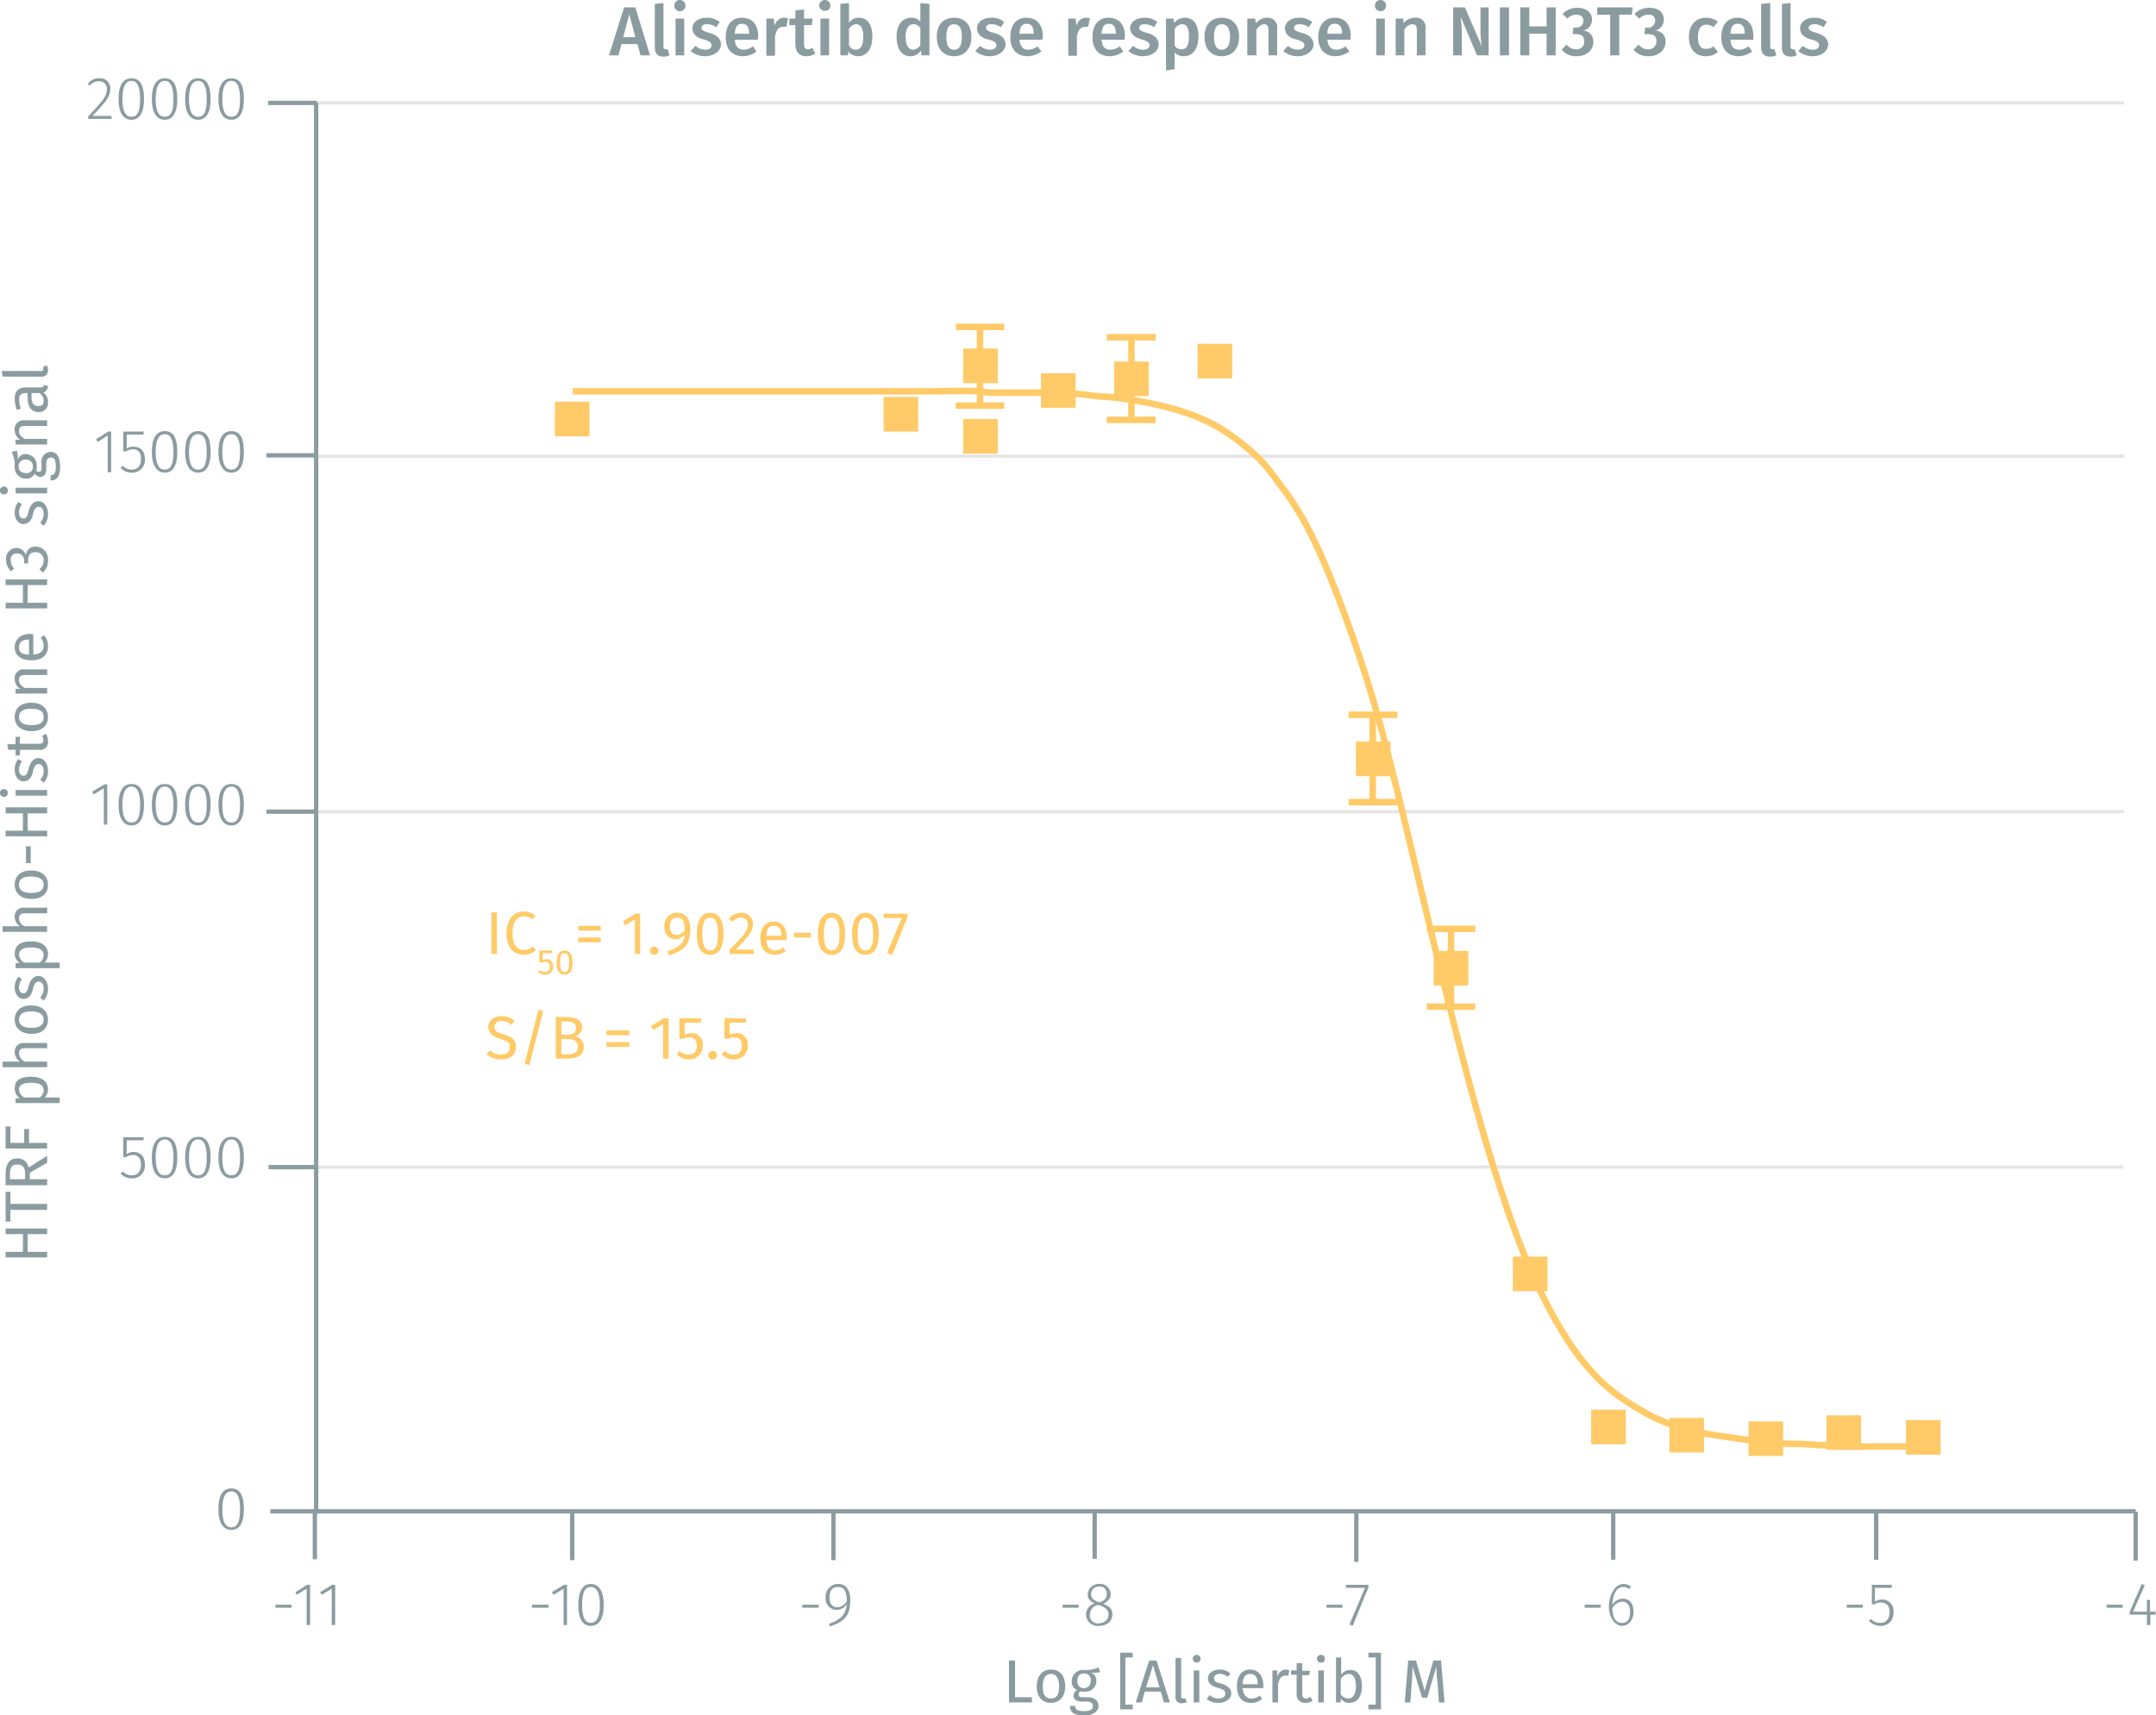 <svg xmlns="http://www.w3.org/2000/svg" xmlns:xlink="http://www.w3.org/1999/xlink" viewBox="0 0 498.5 396.6"><defs><symbol id="_2-yellow-square" data-name="2-yellow-square" viewBox="0 0 8 8"><polyline points="0 0 0 8 8 8 8 0 0 0" fill="#ffca67"/></symbol></defs><title>assay-validation_histone-h3-phospho-s10-6</title><line x1="491.2" y1="187.7" x2="73.4" y2="187.7" fill="none" stroke="#e5e5e5" stroke-miterlimit="10" stroke-width="0.75"/><line x1="491.2" y1="105.5" x2="73.4" y2="105.5" fill="none" stroke="#e5e5e5" stroke-miterlimit="10" stroke-width="0.75"/><line x1="491.1" y1="23.8" x2="73.3" y2="23.8" fill="none" stroke="#e5e5e5" stroke-miterlimit="10" stroke-width="0.75"/><line x1="490.9" y1="269.9" x2="73.1" y2="269.9" fill="none" stroke="#e5e5e5" stroke-miterlimit="10" stroke-width="0.75"/><g style="isolation:isolate"><path d="M144.4,11.5l-.7,2.6h-2.2L145,3h2.6L151,14.1h-2.2l-.7-2.6Zm1.8-6.9-1.4,5.3h2.8Z" transform="translate(-0.7 -1.3)" fill="#8b9ca0"/><path d="M154.6,12.7h.5l.4,1.4a3.2,3.2,0,0,1-1.4.3c-1.3,0-2-.7-2-2.2V2.2l2-.2V12C154.1,12.5,154.3,12.7,154.6,12.7Z" transform="translate(-0.7 -1.3)" fill="#8b9ca0"/><path d="M159.2,2.6a1.3,1.3,0,0,1-2.6,0,1.3,1.3,0,1,1,2.6,0Zm-2.3,11.5V5.6h2v8.5Z" transform="translate(-0.7 -1.3)" fill="#8b9ca0"/><path d="M167.1,6.4l-.8,1.2a3.5,3.5,0,0,0-2.1-.7c-.9,0-1.3.3-1.3.8s.3.8,1.8,1.2,2.7,1.2,2.7,2.7-1.7,2.7-3.6,2.7a5,5,0,0,1-3.4-1.2l1.1-1.2a3.6,3.6,0,0,0,2.2.9c1,0,1.5-.4,1.5-1s-.3-1-1.9-1.4-2.5-1.3-2.5-2.6,1.3-2.4,3.3-2.4A4.4,4.4,0,0,1,167.1,6.4Z" transform="translate(-0.7 -1.3)" fill="#8b9ca0"/><path d="M175.9,10.5h-5.3c.1,1.7,1,2.3,2.1,2.3a3.7,3.7,0,0,0,2.1-.8l.8,1.2a5,5,0,0,1-3.1,1.1c-2.6,0-4-1.7-4-4.4s1.3-4.5,3.7-4.5S176,7,176,9.6C176,9.9,175.9,10.2,175.9,10.5Zm-2-1.5c0-1.4-.5-2.2-1.6-2.2s-1.6.7-1.7,2.3h3.3Z" transform="translate(-0.7 -1.3)" fill="#8b9ca0"/><path d="M182.9,5.5l-.4,2h-.7c-1.1,0-1.6.7-1.9,2.2v4.5h-2V5.6h1.7l.2,1.7A2.3,2.3,0,0,1,182,5.4Z" transform="translate(-0.7 -1.3)" fill="#8b9ca0"/><path d="M187.1,14.3c-1.6,0-2.5-1-2.5-2.8V7.1h-1.4V5.6h1.4V3.7l2-.2V5.6h2l-.2,1.5h-1.8v4.4q0,1.2.9,1.2a1.4,1.4,0,0,0,1-.4l.7,1.4A3.7,3.7,0,0,1,187.1,14.3Z" transform="translate(-0.7 -1.3)" fill="#8b9ca0"/><path d="M192.7,2.6a1.2,1.2,0,0,1-1.3,1.2,1.3,1.3,0,0,1-1.3-1.2,1.3,1.3,0,0,1,1.3-1.3A1.3,1.3,0,0,1,192.7,2.6Zm-2.3,11.5V5.6h2v8.5Z" transform="translate(-0.7 -1.3)" fill="#8b9ca0"/><path d="M202.4,9.8c0,2.7-1.2,4.5-3.3,4.5a3,3,0,0,1-2.3-1.1v.9h-1.8V2.2L197,2V6.6a2.6,2.6,0,0,1,2.3-1.2C201.3,5.4,202.4,7,202.4,9.8Zm-2.1,0c0-2.2-.7-2.9-1.7-2.9A2,2,0,0,0,197,8v3.8a1.8,1.8,0,0,0,1.5,1C199.6,12.8,200.3,12,200.3,9.8Z" transform="translate(-0.7 -1.3)" fill="#8b9ca0"/><path d="M215.6,14.1h-1.8l-.2-1.1a2.7,2.7,0,0,1-2.4,1.3c-2.1,0-3.2-1.8-3.2-4.5s1.3-4.4,3.4-4.4a2.6,2.6,0,0,1,2.1.9V2l2.1.2Zm-2.1-2.4V7.8a1.8,1.8,0,0,0-1.6-.9c-1.1,0-1.8.9-1.8,2.9s.7,3,1.7,3A2.1,2.1,0,0,0,213.5,11.7Z" transform="translate(-0.7 -1.3)" fill="#8b9ca0"/><path d="M225.3,9.8c0,2.7-1.5,4.5-4,4.5s-4-1.7-4-4.5,1.5-4.4,4-4.4S225.3,7.1,225.3,9.8Zm-5.8,0c0,2.1.6,3,1.8,3s1.8-1,1.8-3-.6-2.9-1.8-2.9S219.5,7.8,219.5,9.8Z" transform="translate(-0.7 -1.3)" fill="#8b9ca0"/><path d="M232.9,6.4l-.8,1.2a3.5,3.5,0,0,0-2.1-.7c-.9,0-1.3.3-1.3.8s.3.8,1.8,1.2,2.7,1.2,2.7,2.7-1.7,2.7-3.6,2.7a5,5,0,0,1-3.4-1.2l1.1-1.2a3.6,3.6,0,0,0,2.2.9c1,0,1.6-.4,1.6-1s-.4-1-2-1.4-2.5-1.3-2.5-2.6,1.3-2.4,3.3-2.4A4.4,4.4,0,0,1,232.9,6.4Z" transform="translate(-0.7 -1.3)" fill="#8b9ca0"/><path d="M241.7,10.5h-5.3c.2,1.7,1,2.3,2.1,2.3a3.7,3.7,0,0,0,2.1-.8l.9,1.2a5.6,5.6,0,0,1-3.2,1.1c-2.6,0-4-1.7-4-4.4s1.3-4.5,3.7-4.5,3.8,1.6,3.8,4.2C241.8,9.9,241.7,10.2,241.7,10.5Zm-2-1.5c0-1.4-.5-2.2-1.6-2.2s-1.6.7-1.7,2.3h3.3Z" transform="translate(-0.7 -1.3)" fill="#8b9ca0"/><path d="M252.7,5.5l-.4,2h-.7c-1,0-1.6.7-1.9,2.2v4.5h-2V5.6h1.7l.2,1.7a2.3,2.3,0,0,1,2.2-1.9Z" transform="translate(-0.7 -1.3)" fill="#8b9ca0"/><path d="M260.7,10.5h-5.3c.1,1.7.9,2.3,2.1,2.3a4,4,0,0,0,2.1-.8l.8,1.2a5,5,0,0,1-3.1,1.1c-2.6,0-4-1.7-4-4.4s1.3-4.5,3.7-4.5,3.8,1.6,3.8,4.2C260.8,9.9,260.7,10.2,260.7,10.5Zm-2-1.5c0-1.4-.5-2.2-1.6-2.2s-1.6.7-1.7,2.3h3.3Z" transform="translate(-0.7 -1.3)" fill="#8b9ca0"/><path d="M268.3,6.4l-.8,1.2a3.5,3.5,0,0,0-2.1-.7c-.8,0-1.3.3-1.3.8s.3.8,1.8,1.2,2.7,1.2,2.7,2.7-1.6,2.7-3.6,2.7a5.2,5.2,0,0,1-3.4-1.2l1.1-1.2a3.6,3.6,0,0,0,2.3.9c.9,0,1.5-.4,1.5-1s-.4-1-1.9-1.4S262,9.1,262,7.8s1.3-2.4,3.3-2.4A4.4,4.4,0,0,1,268.3,6.4Z" transform="translate(-0.7 -1.3)" fill="#8b9ca0"/><path d="M277.8,9.8c0,2.6-1.2,4.5-3.4,4.5a2.7,2.7,0,0,1-2.1-.9v3.9l-2,.3V5.6H272l.2,1a3,3,0,0,1,2.4-1.2C276.8,5.4,277.8,7.1,277.8,9.8Zm-2.2,0c0-2.1-.5-2.9-1.6-2.9A2.2,2.2,0,0,0,272.3,8v3.9a1.9,1.9,0,0,0,1.6.8C275,12.7,275.6,11.9,275.6,9.8Z" transform="translate(-0.7 -1.3)" fill="#8b9ca0"/><path d="M287.2,9.8c0,2.7-1.5,4.5-4,4.5s-4-1.7-4-4.5,1.5-4.4,4-4.4S287.2,7.1,287.2,9.8Zm-5.8,0c0,2.1.6,3,1.8,3s1.9-1,1.9-3-.7-2.9-1.9-2.9S281.4,7.8,281.4,9.8Z" transform="translate(-0.7 -1.3)" fill="#8b9ca0"/><path d="M296,7.9v6.2h-2V8.3c0-1.1-.4-1.4-1-1.4s-1.3.5-1.8,1.3v5.9h-2.1V5.6h1.8l.2,1.1a3.1,3.1,0,0,1,2.5-1.3A2.2,2.2,0,0,1,296,7.9Z" transform="translate(-0.7 -1.3)" fill="#8b9ca0"/><path d="M304.1,6.4l-.8,1.2a3.5,3.5,0,0,0-2.1-.7c-.8,0-1.3.3-1.3.8s.3.8,1.8,1.2,2.7,1.2,2.7,2.7-1.7,2.7-3.6,2.7a5.2,5.2,0,0,1-3.4-1.2l1.1-1.2a3.6,3.6,0,0,0,2.2.9c1,0,1.6-.4,1.6-1s-.4-1-2-1.4-2.5-1.3-2.5-2.6,1.3-2.4,3.3-2.4A4.4,4.4,0,0,1,304.1,6.4Z" transform="translate(-0.7 -1.3)" fill="#8b9ca0"/><path d="M312.9,10.5h-5.3c.2,1.7,1,2.3,2.1,2.3a3.4,3.4,0,0,0,2.1-.8l.9,1.2a5.6,5.6,0,0,1-3.2,1.1c-2.6,0-4-1.7-4-4.4s1.4-4.5,3.8-4.5S313,7,313,9.6A2.8,2.8,0,0,1,312.9,10.5ZM311,9c0-1.4-.5-2.2-1.7-2.2s-1.6.7-1.7,2.3H311Z" transform="translate(-0.7 -1.3)" fill="#8b9ca0"/><path d="M321.2,2.6a1.3,1.3,0,0,1-2.6,0,1.3,1.3,0,1,1,2.6,0Zm-2.3,11.5V5.6h2v8.5Z" transform="translate(-0.7 -1.3)" fill="#8b9ca0"/><path d="M330.3,7.9v6.2h-2V8.3c0-1.1-.4-1.4-1.1-1.4a2.3,2.3,0,0,0-1.8,1.3v5.9h-2V5.6h1.8V6.7a3.3,3.3,0,0,1,2.6-1.3A2.2,2.2,0,0,1,330.3,7.9Z" transform="translate(-0.7 -1.3)" fill="#8b9ca0"/><path d="M342.2,14.1l-3.8-9a37.9,37.9,0,0,1,.3,4.5v4.5h-2V3h2.7l3.9,9a26.2,26.2,0,0,1-.3-3.8V3h1.9V14.1Z" transform="translate(-0.7 -1.3)" fill="#8b9ca0"/><path d="M347.5,14.1V3h2.1V14.1Z" transform="translate(-0.7 -1.3)" fill="#8b9ca0"/><path d="M354.3,9.1v5h-2.1V3h2.1V7.4h4V3h2.1V14.1h-2.1v-5Z" transform="translate(-0.7 -1.3)" fill="#8b9ca0"/><path d="M368.8,5.8a2.6,2.6,0,0,1-2.1,2.6,2.4,2.4,0,0,1,2.4,2.6c0,1.8-1.4,3.3-3.9,3.3a4.2,4.2,0,0,1-3.4-1.5l1.1-1.2a2.8,2.8,0,0,0,2.2,1.1,1.7,1.7,0,0,0,1.9-1.8c0-1.3-.7-1.7-1.9-1.7h-.8l.2-1.5h.6a1.6,1.6,0,0,0,1.7-1.6c0-.9-.6-1.4-1.6-1.4a2.9,2.9,0,0,0-2.1.9L362,4.5a4.9,4.9,0,0,1,3.4-1.4C367.6,3.1,368.8,4.3,368.8,5.8Z" transform="translate(-0.7 -1.3)" fill="#8b9ca0"/><path d="M375.1,4.7v9.4H373V4.7h-3V3h8.2L378,4.7Z" transform="translate(-0.7 -1.3)" fill="#8b9ca0"/><path d="M385.4,5.8a2.6,2.6,0,0,1-2.1,2.6,2.4,2.4,0,0,1,2.5,2.6c0,1.8-1.5,3.3-3.9,3.3a4.3,4.3,0,0,1-3.5-1.5l1.2-1.2a2.5,2.5,0,0,0,2.2,1.1,1.8,1.8,0,0,0,1.9-1.8c0-1.3-.7-1.7-2-1.7h-.8l.2-1.5h.6a1.6,1.6,0,0,0,1.7-1.6,1.3,1.3,0,0,0-1.5-1.4,3.1,3.1,0,0,0-2.2.9l-1.1-1.1A4.9,4.9,0,0,1,382,3.1C384.3,3.1,385.4,4.3,385.4,5.8Z" transform="translate(-0.7 -1.3)" fill="#8b9ca0"/><path d="M397.9,6.3l-1,1.3a2.5,2.5,0,0,0-1.7-.6c-1.1,0-1.9.8-1.9,2.9s.8,2.7,1.9,2.7a2.7,2.7,0,0,0,1.7-.6l1,1.3a4,4,0,0,1-2.8,1c-2.4,0-3.9-1.7-3.9-4.4s1.5-4.5,3.9-4.5A4.5,4.5,0,0,1,397.9,6.3Z" transform="translate(-0.7 -1.3)" fill="#8b9ca0"/><path d="M406.1,10.5h-5.3c.1,1.7.9,2.3,2.1,2.3A4,4,0,0,0,405,12l.8,1.2a5,5,0,0,1-3.1,1.1c-2.6,0-4-1.7-4-4.4s1.3-4.5,3.7-4.5,3.7,1.6,3.7,4.2Zm-2-1.5c0-1.4-.5-2.2-1.6-2.2s-1.6.7-1.7,2.3h3.3Z" transform="translate(-0.7 -1.3)" fill="#8b9ca0"/><path d="M410.5,12.7h.5l.4,1.4a3.3,3.3,0,0,1-1.5.3c-1.2,0-2-.7-2-2.2V2.2L410,2V12C410,12.5,410.1,12.7,410.5,12.7Z" transform="translate(-0.7 -1.3)" fill="#8b9ca0"/><path d="M415.2,12.7h.5l.4,1.4a3.2,3.2,0,0,1-1.4.3c-1.3,0-2-.7-2-2.2V2.2l2-.2V12C414.7,12.5,414.9,12.7,415.2,12.7Z" transform="translate(-0.7 -1.3)" fill="#8b9ca0"/><path d="M423.1,6.4l-.8,1.2a3.2,3.2,0,0,0-2-.7c-.9,0-1.4.3-1.4.8s.4.8,1.8,1.2,2.7,1.2,2.7,2.7-1.6,2.7-3.5,2.7a5,5,0,0,1-3.4-1.2l1-1.2a3.9,3.9,0,0,0,2.3.9c.9,0,1.5-.4,1.5-1s-.3-1-1.9-1.4-2.5-1.3-2.5-2.6,1.3-2.4,3.2-2.4A4.2,4.2,0,0,1,423.1,6.4Z" transform="translate(-0.7 -1.3)" fill="#8b9ca0"/></g><g style="isolation:isolate"><path d="M68.1,372.4v.7H64.4v-.7Z" transform="translate(-0.7 -1.3)" fill="#8b9ca0"/><path d="M71.6,377.1v-8.4l-2.3,1.4-.3-.6,2.7-1.7h.7v9.3Z" transform="translate(-0.7 -1.3)" fill="#8b9ca0"/><path d="M77.4,377.1v-8.4l-2.3,1.4-.4-.6,2.8-1.7h.7v9.3Z" transform="translate(-0.7 -1.3)" fill="#8b9ca0"/></g><g style="isolation:isolate"><path d="M127.5,372.4v.7h-3.8v-.7Z" transform="translate(-0.7 -1.3)" fill="#8b9ca0"/><path d="M131,377.1v-8.4l-2.3,1.4-.4-.6,2.8-1.7h.7v9.3Z" transform="translate(-0.7 -1.3)" fill="#8b9ca0"/><path d="M140.3,372.5c0,3.1-1.1,4.8-3,4.8s-2.9-1.7-2.9-4.8,1-4.9,2.9-4.9S140.3,369.3,140.3,372.5Zm-5,0c0,2.8.7,4.1,2,4.1s2.1-1.3,2.1-4.1-.7-4.2-2.1-4.2S135.3,369.6,135.3,372.5Z" transform="translate(-0.7 -1.3)" fill="#8b9ca0"/></g><g style="isolation:isolate"><path d="M190,372.4v.7h-3.8v-.7Z" transform="translate(-0.7 -1.3)" fill="#8b9ca0"/><path d="M197.3,371.4c0,3.7-1.6,5-4.7,6l-.2-.6c2.4-.8,3.9-2,4.1-4.5a2.9,2.9,0,0,1-2.3,1.3,2.6,2.6,0,0,1-2.6-2.9,2.9,2.9,0,0,1,2.9-3.1C196.4,367.6,197.3,369.1,197.3,371.4Zm-.8.2c0-2.2-.6-3.3-2-3.3s-2,.9-2,2.4.7,2.3,1.8,2.3A2.9,2.9,0,0,0,196.5,371.6Z" transform="translate(-0.7 -1.3)" fill="#8b9ca0"/></g><g style="isolation:isolate"><path d="M250.1,372.4v.7h-3.7v-.7Z" transform="translate(-0.7 -1.3)" fill="#8b9ca0"/><path d="M257.9,374.7c0,1.5-1.3,2.6-3.1,2.6a2.7,2.7,0,0,1-3-2.6,2.7,2.7,0,0,1,2-2.6c-1.1-.5-1.6-1.1-1.6-2.1a2.5,2.5,0,0,1,2.6-2.4,2.4,2.4,0,0,1,2.7,2.4c0,1-.6,1.6-1.7,2.2C257.2,372.7,257.9,373.4,257.9,374.7Zm-.9,0c0-1.1-.6-1.6-2.1-2.2h-.5a2.3,2.3,0,0,0-1.7,2.3,1.8,1.8,0,0,0,2.1,1.9C256.1,376.6,257,375.9,257,374.7Zm-2.3-2.9h.5c1-.5,1.4-1,1.4-1.9a1.6,1.6,0,0,0-1.8-1.7A1.7,1.7,0,0,0,253,370C253,370.9,253.5,371.3,254.7,371.8Z" transform="translate(-0.7 -1.3)" fill="#8b9ca0"/></g><g style="isolation:isolate"><path d="M311.1,372.4v.7h-3.7v-.7Z" transform="translate(-0.7 -1.3)" fill="#8b9ca0"/><path d="M313.5,377.2l-.8-.2,3.6-8.5h-4.4v-.7h5.2v.6Z" transform="translate(-0.7 -1.3)" fill="#8b9ca0"/></g><g style="isolation:isolate"><path d="M370.8,372.4v.7h-3.7v-.7Z" transform="translate(-0.7 -1.3)" fill="#8b9ca0"/><path d="M378.4,374c0,2-1.2,3.3-2.7,3.3s-3-1.9-3-4.4,1.3-5.3,3.4-5.3a3.2,3.2,0,0,1,1.7.6l-.4.6a2.2,2.2,0,0,0-1.4-.5c-1.5,0-2.4,1.7-2.5,4.1a3,3,0,0,1,2.4-1.4C377.3,371,378.4,372,378.4,374Zm-.8,0c0-1.6-.8-2.3-1.8-2.3a2.7,2.7,0,0,0-2.3,1.6c.1,2,.7,3.3,2.2,3.3S377.6,375.5,377.6,374Z" transform="translate(-0.7 -1.3)" fill="#8b9ca0"/></g><g style="isolation:isolate"><path d="M431.4,372.4v.7h-3.7v-.7Z" transform="translate(-0.7 -1.3)" fill="#8b9ca0"/><path d="M434.2,368.5v3.2a3,3,0,0,1,1.6-.5,2.6,2.6,0,0,1,2.7,2.9,2.9,2.9,0,0,1-3,3.2,3.6,3.6,0,0,1-2.7-1.2l.5-.4a2.8,2.8,0,0,0,2.2.9c1.3,0,2.1-1,2.1-2.5s-.8-2.2-1.9-2.2a2.7,2.7,0,0,0-1.6.4h-.6v-4.5h4.6v.7Z" transform="translate(-0.7 -1.3)" fill="#8b9ca0"/></g><g style="isolation:isolate"><path d="M491.5,372.4v.7h-3.7v-.7Z" transform="translate(-0.7 -1.3)" fill="#8b9ca0"/><path d="M497.9,374.7v2.4h-.8v-2.4h-4v-.6l2.8-6.5.7.3-2.7,6.1h3.2v-2.7h.7V374h1.3v.7Z" transform="translate(-0.7 -1.3)" fill="#8b9ca0"/></g><g style="isolation:isolate"><path d="M57.1,350.3c0,3.2-1,4.8-2.9,4.8s-3-1.6-3-4.8,1-4.8,3-4.8S57.1,347.2,57.1,350.3Zm-5,0c0,2.9.7,4.2,2.1,4.2s2-1.3,2-4.2-.7-4.1-2-4.1S52.1,347.4,52.1,350.3Z" transform="translate(-0.7 -1.3)" fill="#8b9ca0"/></g><g style="isolation:isolate"><path d="M30,265v3.2a2.5,2.5,0,0,1,1.6-.5c1.6,0,2.6,1.1,2.6,2.9a2.9,2.9,0,0,1-3,3.2,3.3,3.3,0,0,1-2.6-1.1l.5-.5a2.7,2.7,0,0,0,2.1.9c1.3,0,2.1-.9,2.1-2.5s-.8-2.2-1.9-2.2a3.3,3.3,0,0,0-1.6.5h-.6v-4.6h4.7v.7Z" transform="translate(-0.7 -1.3)" fill="#8b9ca0"/><path d="M41.7,269c0,3.1-1,4.8-2.9,4.8s-3-1.7-3-4.8,1-4.8,3-4.8S41.7,265.8,41.7,269Zm-5,0c0,2.9.7,4.1,2.1,4.1s2-1.2,2-4.1-.7-4.2-2-4.2S36.7,266.1,36.7,269Z" transform="translate(-0.7 -1.3)" fill="#8b9ca0"/><path d="M49.4,269c0,3.1-1,4.8-2.9,4.8s-3-1.7-3-4.8,1-4.8,3-4.8S49.4,265.8,49.4,269Zm-5,0c0,2.9.7,4.1,2.1,4.1s2-1.2,2-4.1-.7-4.2-2-4.2S44.4,266.1,44.4,269Z" transform="translate(-0.7 -1.3)" fill="#8b9ca0"/><path d="M57.1,269c0,3.1-1,4.8-2.9,4.8s-3-1.7-3-4.8,1-4.8,3-4.8S57.1,265.8,57.1,269Zm-5,0c0,2.9.7,4.1,2.1,4.1s2-1.2,2-4.1-.7-4.2-2-4.2S52.1,266.1,52.1,269Z" transform="translate(-0.7 -1.3)" fill="#8b9ca0"/></g><g style="isolation:isolate"><path d="M24.7,192v-8.4L22.4,185l-.4-.6,2.8-1.7h.7V192Z" transform="translate(-0.7 -1.3)" fill="#8b9ca0"/><path d="M34,187.4c0,3.1-1,4.8-2.9,4.8s-3-1.7-3-4.8,1-4.8,3-4.8S34,184.2,34,187.4Zm-5,0c0,2.8.7,4.1,2.1,4.1s2-1.2,2-4.1-.7-4.2-2-4.2S29,184.5,29,187.4Z" transform="translate(-0.7 -1.3)" fill="#8b9ca0"/><path d="M41.7,187.4c0,3.1-1,4.8-2.9,4.8s-3-1.7-3-4.8,1-4.8,3-4.8S41.7,184.2,41.7,187.4Zm-5,0c0,2.8.7,4.1,2.1,4.1s2-1.2,2-4.1-.7-4.2-2-4.2S36.7,184.5,36.7,187.4Z" transform="translate(-0.7 -1.3)" fill="#8b9ca0"/><path d="M49.4,187.4c0,3.1-1,4.8-2.9,4.8s-3-1.7-3-4.8,1-4.8,3-4.8S49.4,184.2,49.4,187.4Zm-5,0c0,2.8.7,4.1,2.1,4.1s2-1.2,2-4.1-.7-4.2-2-4.2S44.4,184.5,44.4,187.4Z" transform="translate(-0.7 -1.3)" fill="#8b9ca0"/><path d="M57.1,187.4c0,3.1-1,4.8-2.9,4.8s-3-1.7-3-4.8,1-4.8,3-4.8S57.1,184.2,57.1,187.4Zm-5,0c0,2.8.7,4.1,2.1,4.1s2-1.2,2-4.1-.7-4.2-2-4.2S52.1,184.5,52.1,187.4Z" transform="translate(-0.7 -1.3)" fill="#8b9ca0"/></g><g style="isolation:isolate"><path d="M25.6,110.5V102l-2.3,1.5-.4-.6,2.8-1.8h.7v9.4Z" transform="translate(-0.7 -1.3)" fill="#8b9ca0"/><path d="M30,101.8V105a2.5,2.5,0,0,1,1.6-.4c1.6,0,2.6,1,2.6,2.9a2.9,2.9,0,0,1-3,3.1,3.3,3.3,0,0,1-2.6-1.1l.5-.5a2.7,2.7,0,0,0,2.1.9c1.3,0,2.1-.9,2.1-2.5s-.8-2.2-1.9-2.2a3.3,3.3,0,0,0-1.6.5h-.6v-4.6h4.7v.7Z" transform="translate(-0.7 -1.3)" fill="#8b9ca0"/><path d="M41.7,105.8c0,3.2-1,4.8-2.9,4.8s-3-1.7-3-4.8,1-4.8,3-4.8S41.7,102.6,41.7,105.8Zm-5,0c0,2.9.7,4.1,2.1,4.1s2-1.2,2-4.1-.7-4.1-2-4.1S36.7,102.9,36.7,105.8Z" transform="translate(-0.7 -1.3)" fill="#8b9ca0"/><path d="M49.4,105.8c0,3.2-1,4.8-2.9,4.8s-3-1.7-3-4.8,1-4.8,3-4.8S49.4,102.6,49.4,105.8Zm-5,0c0,2.9.7,4.1,2.1,4.1s2-1.2,2-4.1-.7-4.1-2-4.1S44.4,102.9,44.4,105.8Z" transform="translate(-0.7 -1.3)" fill="#8b9ca0"/><path d="M57.1,105.8c0,3.2-1,4.8-2.9,4.8s-3-1.7-3-4.8,1-4.8,3-4.8S57.1,102.6,57.1,105.8Zm-5,0c0,2.9.7,4.1,2.1,4.1s2-1.2,2-4.1-.7-4.1-2-4.1S52.1,102.9,52.1,105.8Z" transform="translate(-0.7 -1.3)" fill="#8b9ca0"/></g><g style="isolation:isolate"><path d="M26.2,21.8c0,1.9-1,3-4.1,6.3h4.4v.7H21.1v-.6c3.5-3.7,4.3-4.7,4.3-6.3a1.7,1.7,0,0,0-1.8-1.8,2.5,2.5,0,0,0-2.1,1l-.5-.4a3.1,3.1,0,0,1,2.7-1.3A2.3,2.3,0,0,1,26.2,21.8Z" transform="translate(-0.7 -1.3)" fill="#8b9ca0"/><path d="M34,24.2c0,3.1-1,4.8-2.9,4.8s-3-1.7-3-4.8,1-4.8,3-4.8S34,21,34,24.2Zm-5,0c0,2.8.7,4.1,2.1,4.1s2-1.2,2-4.1-.7-4.2-2-4.2S29,21.3,29,24.2Z" transform="translate(-0.7 -1.3)" fill="#8b9ca0"/><path d="M41.7,24.2c0,3.1-1,4.8-2.9,4.8s-3-1.7-3-4.8,1-4.8,3-4.8S41.7,21,41.7,24.2Zm-5,0c0,2.8.7,4.1,2.1,4.1s2-1.2,2-4.1-.7-4.2-2-4.2S36.7,21.3,36.7,24.2Z" transform="translate(-0.7 -1.3)" fill="#8b9ca0"/><path d="M49.4,24.2c0,3.1-1,4.8-2.9,4.8s-3-1.7-3-4.8,1-4.8,3-4.8S49.4,21,49.4,24.2Zm-5,0c0,2.8.7,4.1,2.1,4.1s2-1.2,2-4.1-.7-4.2-2-4.2S44.4,21.3,44.4,24.2Z" transform="translate(-0.7 -1.3)" fill="#8b9ca0"/><path d="M57.1,24.2c0,3.1-1,4.8-2.9,4.8s-3-1.7-3-4.8,1-4.8,3-4.8S57.1,21,57.1,24.2Zm-5,0c0,2.8.7,4.1,2.1,4.1s2-1.2,2-4.1-.7-4.2-2-4.2S52.1,21.3,52.1,24.2Z" transform="translate(-0.7 -1.3)" fill="#8b9ca0"/></g><line x1="261.6" y1="78" x2="261.6" y2="97.1" fill="none" stroke="#ffca67" stroke-miterlimit="10" stroke-width="1.5"/><line x1="255.9" y1="78" x2="267.2" y2="78" fill="none" stroke="#ffca67" stroke-miterlimit="10" stroke-width="1.5"/><line x1="255.9" y1="97.1" x2="267.2" y2="97.1" fill="none" stroke="#ffca67" stroke-miterlimit="10" stroke-width="1.5"/><line x1="226.6" y1="75.6" x2="226.6" y2="93.8" fill="none" stroke="#ffca67" stroke-miterlimit="10" stroke-width="1.5"/><line x1="221" y1="75.6" x2="232.2" y2="75.6" fill="none" stroke="#ffca67" stroke-miterlimit="10" stroke-width="1.5"/><line x1="221" y1="93.8" x2="232.2" y2="93.8" fill="none" stroke="#ffca67" stroke-miterlimit="10" stroke-width="1.5"/><line x1="317.4" y1="165.3" x2="317.4" y2="185.5" fill="none" stroke="#ffca67" stroke-miterlimit="10" stroke-width="1.5"/><line x1="311.8" y1="165.3" x2="323.1" y2="165.3" fill="none" stroke="#ffca67" stroke-miterlimit="10" stroke-width="1.5"/><line x1="311.8" y1="185.5" x2="323.1" y2="185.5" fill="none" stroke="#ffca67" stroke-miterlimit="10" stroke-width="1.5"/><line x1="335.5" y1="214.8" x2="335.5" y2="232.8" fill="none" stroke="#ffca67" stroke-miterlimit="10" stroke-width="1.5"/><line x1="329.9" y1="214.8" x2="341.1" y2="214.8" fill="none" stroke="#ffca67" stroke-miterlimit="10" stroke-width="1.5"/><line x1="329.9" y1="232.8" x2="341.1" y2="232.8" fill="none" stroke="#ffca67" stroke-miterlimit="10" stroke-width="1.5"/><path d="M445.3,335.8H433.7a56.1,56.1,0,0,1-5.8-.1,48.7,48.7,0,0,0-5.4-.2c-1.9,0-3.7-.2-5.6-.3h-2.6a25.8,25.8,0,0,1-2.9-.3,108.6,108.6,0,0,1-11.3-1.3,68.1,68.1,0,0,1-11.1-2.2,43.5,43.5,0,0,1-9.8-4.5,49.2,49.2,0,0,1-8.3-6.1,55.3,55.3,0,0,1-6.9-8.3c-8.4-12.6-13.5-27-18-41.4s-8.5-30.4-12.3-45.7-7.3-30.9-11.2-46.2a321.4,321.4,0,0,0-14.3-44.6c-2.8-6.8-6-13.8-10.4-19.7-2.2-2.9-4.3-6.1-7-8.5a51.2,51.2,0,0,0-8.4-6.3c-6.4-3.7-14-5.4-21.2-6.5a57,57,0,0,0-5.8-.6c-1.9-.1-3.8-.5-5.7-.6s-3.7-.3-5.6-.3H230c-1,0-2-.2-3-.3-3.8-.2-7.7,0-11.5,0H133.1" transform="translate(-0.7 -1.3)" fill="none" stroke="#ffca67" stroke-miterlimit="10" stroke-width="1.5"/><g style="isolation:isolate"><path d="M114.3,221.9v-9.6h1.3v9.6Z" transform="translate(-0.7 -1.3)" fill="#ffca67"/><path d="M124.5,213.1l-.7.8a2.8,2.8,0,0,0-1.9-.7c-1.5,0-2.7,1-2.7,3.9s1.2,3.9,2.7,3.9a3.1,3.1,0,0,0,2-.8l.7.8a3.6,3.6,0,0,1-2.8,1.1c-2.3,0-4-1.7-4-5s1.8-5,4-5A4.1,4.1,0,0,1,124.5,213.1Z" transform="translate(-0.7 -1.3)" fill="#ffca67"/></g><g style="isolation:isolate"><path d="M126.2,221.7v1.6l.8-.2a1.6,1.6,0,0,1,1.6,1.8,1.8,1.8,0,0,1-1.9,1.8,2.2,2.2,0,0,1-1.6-.7l.4-.4a1.8,1.8,0,0,0,1.2.5c.7,0,1.1-.5,1.1-1.3s-.4-1.1-1-1.1l-.8.2h-.6v-2.8h3v.6Z" transform="translate(-0.7 -1.3)" fill="#ffca67"/><path d="M133.1,223.9c0,1.8-.6,2.8-1.9,2.8s-1.8-1-1.8-2.8.6-2.8,1.8-2.8S133.1,222.1,133.1,223.9Zm-2.9,0c0,1.6.3,2.2,1,2.2s1.1-.6,1.1-2.2-.4-2.2-1.1-2.2S130.2,222.3,130.2,223.9Z" transform="translate(-0.7 -1.3)" fill="#ffca67"/></g><g style="isolation:isolate"><path d="M139.6,215.4v1.1h-5.2v-1.1Zm0,2.7v1.1h-5.2v-1.1Z" transform="translate(-0.7 -1.3)" fill="#ffca67"/><path d="M147.5,221.9v-8l-2.2,1.4-.6-.9,2.9-1.8h1.1v9.3Z" transform="translate(-0.7 -1.3)" fill="#ffca67"/><path d="M152.9,221.1a.9.9,0,0,1-1,1,.9.9,0,0,1-.9-1,.9.9,0,0,1,.9-.9A.9.9,0,0,1,152.9,221.1Z" transform="translate(-0.7 -1.3)" fill="#ffca67"/><path d="M160.3,216.1c0,3.8-1.6,5.2-5,6.1l-.3-.9c2.4-.7,3.9-1.8,4-3.9a2.6,2.6,0,0,1-2.1,1.1c-1.5,0-2.6-1.1-2.6-3a2.9,2.9,0,0,1,3-3.1C159.3,212.4,160.3,213.9,160.3,216.1Zm-1.3.3c0-2.2-.5-2.9-1.7-2.9s-1.7.7-1.7,2.1.6,1.9,1.5,1.9A2.3,2.3,0,0,0,159,216.4Z" transform="translate(-0.7 -1.3)" fill="#ffca67"/><path d="M168,217.3c0,3.1-1,4.8-3.1,4.8s-3.1-1.7-3.1-4.8,1-4.9,3.1-4.9S168,214.2,168,217.3Zm-4.9,0c0,2.7.6,3.8,1.8,3.8s1.8-1.1,1.8-3.8-.6-3.8-1.8-3.8S163.1,214.5,163.1,217.3Z" transform="translate(-0.7 -1.3)" fill="#ffca67"/><path d="M174.8,215c0,1.7-1.1,3-4,5.9H175v1h-5.6v-1c3.4-3.4,4.2-4.3,4.2-5.9a1.5,1.5,0,0,0-1.6-1.5,2.3,2.3,0,0,0-1.9,1l-.9-.7a3.7,3.7,0,0,1,2.9-1.4A2.6,2.6,0,0,1,174.8,215Z" transform="translate(-0.7 -1.3)" fill="#ffca67"/><path d="M182.6,218.7h-4.7c.1,1.7.9,2.4,2,2.4a2.8,2.8,0,0,0,1.9-.7l.6.8a4.1,4.1,0,0,1-2.6.9c-2.1,0-3.3-1.4-3.3-3.8s1.2-3.9,3.1-3.9,3,1.4,3,3.6Zm-1.2-1c0-1.5-.6-2.3-1.8-2.3s-1.6.7-1.7,2.3Z" transform="translate(-0.7 -1.3)" fill="#ffca67"/><path d="M188.2,217v1.1h-3.9V217Z" transform="translate(-0.7 -1.3)" fill="#ffca67"/><path d="M196.1,217.3c0,3.1-1,4.8-3.1,4.8s-3.2-1.7-3.2-4.8,1.1-4.9,3.2-4.9S196.1,214.2,196.1,217.3Zm-4.9,0c0,2.7.6,3.8,1.8,3.8s1.8-1.1,1.8-3.8-.7-3.8-1.8-3.8S191.2,214.5,191.2,217.3Z" transform="translate(-0.7 -1.3)" fill="#ffca67"/><path d="M203.9,217.3c0,3.1-1,4.8-3.1,4.8s-3.1-1.7-3.1-4.8,1-4.9,3.1-4.9S203.9,214.2,203.9,217.3Zm-4.9,0c0,2.7.6,3.8,1.8,3.8s1.8-1.1,1.8-3.8-.6-3.8-1.8-3.8S199,214.5,199,217.3Z" transform="translate(-0.7 -1.3)" fill="#ffca67"/><path d="M207,222.1l-1.2-.4,3.4-8.1H205v-1h5.5v.9Z" transform="translate(-0.7 -1.3)" fill="#ffca67"/></g><g style="isolation:isolate"><path d="M119.7,237.4l-.8.9a3.3,3.3,0,0,0-2.2-.9,1.5,1.5,0,0,0-1.7,1.4c0,.8.4,1.2,2.1,1.7s2.9,1.1,2.9,2.9-1.3,2.9-3.5,2.9a4.9,4.9,0,0,1-3.3-1.2l.8-.9a3.7,3.7,0,0,0,2.5,1c1.1,0,2.1-.6,2.1-1.7s-.5-1.4-2.1-1.9-2.9-1.3-2.9-2.8,1.3-2.5,3.1-2.5A4.4,4.4,0,0,1,119.7,237.4Z" transform="translate(-0.7 -1.3)" fill="#ffca67"/><path d="M123.1,247.6l-1.1-.3,3.2-12.5,1.1.3Z" transform="translate(-0.7 -1.3)" fill="#ffca67"/><path d="M135.7,243.4c0,2-1.6,2.7-3.8,2.7h-2.7v-9.6h2.3c2.4,0,3.8.7,3.8,2.4a2.2,2.2,0,0,1-1.8,2.1A2.3,2.3,0,0,1,135.7,243.4Zm-5.2-2.8H132c1.1,0,1.9-.6,1.9-1.6s-.8-1.5-2.3-1.5h-1.1Zm3.8,2.8c0-1.4-1-1.8-2.2-1.8h-1.6v3.5h1.4C133.3,245.1,134.3,244.8,134.3,243.4Z" transform="translate(-0.7 -1.3)" fill="#ffca67"/><path d="M146.2,239.6v1.1h-5.3v-1.1Zm0,2.7v1.1h-5.3v-1.1Z" transform="translate(-0.7 -1.3)" fill="#ffca67"/><path d="M154,246.1v-8l-2.2,1.4-.6-.9,2.9-1.8h1.2v9.3Z" transform="translate(-0.7 -1.3)" fill="#ffca67"/><path d="M159,237.8v2.7l1.5-.3a2.6,2.6,0,0,1,2.7,2.9,3.1,3.1,0,0,1-3.3,3.2,3.6,3.6,0,0,1-2.7-1.2l.7-.8a2.4,2.4,0,0,0,2,.9c1.2,0,1.9-.7,1.9-2.1s-.7-1.9-1.7-1.9a2.8,2.8,0,0,0-1.3.3h-1v-4.7h5.1l-.2,1Z" transform="translate(-0.7 -1.3)" fill="#ffca67"/><path d="M166.5,245.3a1,1,0,0,1-1,1,.9.9,0,0,1-1-1,1,1,0,0,1,1-1A1.1,1.1,0,0,1,166.5,245.3Z" transform="translate(-0.7 -1.3)" fill="#ffca67"/><path d="M169.4,237.8v2.7l1.5-.3a2.6,2.6,0,0,1,2.7,2.9,3.1,3.1,0,0,1-3.3,3.2,4,4,0,0,1-2.8-1.2l.8-.8a2.4,2.4,0,0,0,2,.9c1.2,0,1.9-.7,1.9-2.1s-.7-1.9-1.7-1.9a2.8,2.8,0,0,0-1.3.3h-1v-4.7h5v1Z" transform="translate(-0.7 -1.3)" fill="#ffca67"/></g><g style="isolation:isolate"><path d="M239.3,393.8V395H234v-9.7h1.4v8.5Z" transform="translate(-0.7 -1.3)" fill="#8b9ca0"/><path d="M247,391.3c0,2.2-1.2,3.8-3.3,3.8s-3.3-1.5-3.3-3.8,1.2-3.9,3.3-3.9S247,388.9,247,391.3Zm-5.2,0c0,1.9.6,2.8,1.9,2.8s1.9-.9,1.9-2.8-.7-2.9-1.9-2.9S241.8,389.3,241.8,391.3Z" transform="translate(-0.7 -1.3)" fill="#8b9ca0"/><path d="M252.9,388.1a1.9,1.9,0,0,1,1.3,1.9,2.5,2.5,0,0,1-2.8,2.5h-1a.8.8,0,0,0-.3.7c0,.3.2.6.9.6h1.2c1.5,0,2.5.8,2.5,2s-1.1,2.2-3.4,2.2-3.2-.7-3.2-2.2h1.2c0,.8.4,1.2,2,1.2s2.1-.4,2.1-1.1-.5-1.1-1.4-1.1h-1.2c-1.3,0-1.9-.6-1.9-1.4a1.9,1.9,0,0,1,.8-1.3,2,2,0,0,1-1.2-2,2.6,2.6,0,0,1,2.8-2.6,7.1,7.1,0,0,0,3.4-.6l.4,1.1A7.8,7.8,0,0,1,252.9,388.1Zm-3.1,1.9c0,1,.5,1.7,1.5,1.7a1.6,1.6,0,0,0,1.6-1.7,1.5,1.5,0,0,0-1.6-1.7C250.3,388.3,249.8,389,249.8,390Z" transform="translate(-0.7 -1.3)" fill="#8b9ca0"/><path d="M260.9,384.6v10.9h1.7v1.1h-2.9V383.5h2.9v1.1Z" transform="translate(-0.7 -1.3)" fill="#8b9ca0"/><path d="M265.4,392.5l-.7,2.5h-1.4l3.1-9.7h1.7l3.1,9.7h-1.4l-.7-2.5Zm1.9-6.1-1.6,5.1h3.1Z" transform="translate(-0.7 -1.3)" fill="#8b9ca0"/><path d="M274.3,394.1h.5l.3.9-1.1.2a1.4,1.4,0,0,1-1.5-1.6v-8.9h1.3v9C273.8,393.9,274,394.1,274.3,394.1Z" transform="translate(-0.7 -1.3)" fill="#8b9ca0"/><path d="M278.3,384.9a.9.9,0,0,1-.9.9.9.9,0,0,1,0-1.8A.9.9,0,0,1,278.3,384.9ZM276.7,395v-7.4H278V395Z" transform="translate(-0.7 -1.3)" fill="#8b9ca0"/><path d="M285.2,388.3l-.6.8a2.8,2.8,0,0,0-1.9-.7c-.8,0-1.3.4-1.3,1s.3.9,1.5,1.2,2.5,1,2.5,2.3-1.4,2.2-2.9,2.2a4.2,4.2,0,0,1-2.8-.9l.7-.9a3,3,0,0,0,2,.8c1,0,1.6-.4,1.6-1.1s-.3-1-1.8-1.4-2.2-1.1-2.2-2.2,1.1-2,2.7-2A3.7,3.7,0,0,1,285.2,388.3Z" transform="translate(-0.7 -1.3)" fill="#8b9ca0"/><path d="M292.8,391.7H288c.2,1.7,1,2.4,2,2.4a3.1,3.1,0,0,0,2-.7l.5.8a3.7,3.7,0,0,1-2.6.9c-2,0-3.2-1.4-3.2-3.8s1.1-3.9,3-3.9,3.1,1.4,3.1,3.7Zm-1.3-1c0-1.5-.6-2.3-1.7-2.3s-1.7.7-1.8,2.4h3.5Z" transform="translate(-0.7 -1.3)" fill="#8b9ca0"/><path d="M298.8,387.5l-.2,1.3H298c-1,0-1.5.6-1.8,2V395h-1.3v-7.4H296v1.5a2.2,2.2,0,0,1,2-1.7Z" transform="translate(-0.7 -1.3)" fill="#8b9ca0"/><path d="M302.5,395.1a1.9,1.9,0,0,1-2-2.1v-4.4h-1.3v-1h1.3v-1.7h1.3v1.8h1.8l-.2,1h-1.6V393c0,.7.3,1.1.9,1.1a1.6,1.6,0,0,0,1-.4l.5.9A2.5,2.5,0,0,1,302.5,395.1Z" transform="translate(-0.7 -1.3)" fill="#8b9ca0"/><path d="M307,384.9a.8.8,0,0,1-.9.9.9.9,0,0,1,0-1.8A.8.8,0,0,1,307,384.9ZM305.5,395v-7.4h1.3V395Z" transform="translate(-0.7 -1.3)" fill="#8b9ca0"/><path d="M315.6,391.3c0,2.3-1.1,3.8-2.9,3.8a2.3,2.3,0,0,1-2-1v.9h-1.1V384.6h1.2v4a2.5,2.5,0,0,1,2.1-1.1C314.5,387.4,315.6,388.8,315.6,391.3Zm-1.4,0c0-2.1-.7-2.9-1.7-2.9a2.3,2.3,0,0,0-1.8,1.2v3.5a2.1,2.1,0,0,0,1.7,1C313.4,394.1,314.2,393.3,314.2,391.3Z" transform="translate(-0.7 -1.3)" fill="#8b9ca0"/><path d="M317.1,396.6v-1.1h1.7V384.6h-1.7v-1.1H320v13.1Z" transform="translate(-0.7 -1.3)" fill="#8b9ca0"/><path d="M333.4,395l-.3-4.4a34.4,34.4,0,0,1-.3-3.9l-2.1,7.2h-1.2l-2.2-7.2c0,1.1-.1,2.6-.2,4l-.3,4.3h-1.3l.8-9.7h1.8l2,7,2-7h1.8l.8,9.7Z" transform="translate(-0.7 -1.3)" fill="#8b9ca0"/></g><g style="isolation:isolate"><path d="M7.1,290.8h4.5v1.3H2v-1.3H6v-4.1H2v-1.3h9.6v1.3H7.1Z" transform="translate(-0.7 -1.3)" fill="#8b9ca0"/><path d="M3.1,279.7h8.5v1.4H3.1v2.7H2v-6.9H3.1Z" transform="translate(-0.7 -1.3)" fill="#8b9ca0"/><path d="M7.6,274h4v1.4H2v-2.6q0-3.6,2.7-3.6a2.5,2.5,0,0,1,2.6,2.1l4.3-2.7v1.6l-4,2.3Zm-2.9-3.4c-1.2,0-1.7.7-1.7,2.2V274H6.5v-1.3C6.5,271.4,6,270.6,4.7,270.6Z" transform="translate(-0.7 -1.3)" fill="#8b9ca0"/><path d="M3.1,265.6H6.3v-3.2H7.4v3.2h4.2v1.3H2v-5.1H3.1Z" transform="translate(-0.7 -1.3)" fill="#8b9ca0"/><path d="M7.9,250.3c2.3,0,3.9,1,3.9,2.9a2.6,2.6,0,0,1-.8,1.9h3.5v1.3H4.3v-1.1h1A2.8,2.8,0,0,1,4.1,253C4.1,251,5.6,250.3,7.9,250.3Zm0,1.4c-1.9,0-2.8.5-2.8,1.6a2.3,2.3,0,0,0,1.2,1.8H9.9a2.2,2.2,0,0,0,.9-1.6C10.8,252.3,9.9,251.7,7.9,251.7Z" transform="translate(-0.7 -1.3)" fill="#8b9ca0"/><path d="M6.3,242.5h5.3v1.2H6.5c-1.1,0-1.4.5-1.4,1.2a2.3,2.3,0,0,0,1.3,1.9h5.2v1.3H1.3v-1.3H5.3a2.7,2.7,0,0,1-1.2-2.2A2,2,0,0,1,6.3,242.5Z" transform="translate(-0.7 -1.3)" fill="#8b9ca0"/><path d="M7.9,233.8c2.3,0,3.9,1.2,3.9,3.3s-1.5,3.3-3.8,3.3-3.9-1.2-3.9-3.3S5.6,233.8,7.9,233.8ZM8,239c1.9,0,2.8-.7,2.8-1.9s-.9-1.9-2.9-1.9-2.8.7-2.8,1.9S6,239,8,239Z" transform="translate(-0.7 -1.3)" fill="#8b9ca0"/><path d="M4.9,227.2l.9.5a3.2,3.2,0,0,0-.7,1.9c0,.9.4,1.4,1,1.4s.9-.4,1.2-1.6,1-2.4,2.3-2.4,2.2,1.4,2.2,2.9a4.1,4.1,0,0,1-1,2.8L10,232a3.2,3.2,0,0,0,.8-2.1c0-1-.5-1.6-1.1-1.6s-1.1.4-1.4,1.8-1.1,2.2-2.2,2.2-2-1.1-2-2.6A4.1,4.1,0,0,1,4.9,227.2Z" transform="translate(-0.7 -1.3)" fill="#8b9ca0"/><path d="M7.9,219c2.3,0,3.9,1,3.9,2.9a2.8,2.8,0,0,1-.8,2h3.5v1.3H4.3V224h1a2.5,2.5,0,0,1-1.2-2.1C4.1,219.8,5.6,219,7.9,219Zm0,1.4c-1.9,0-2.8.6-2.8,1.7a2.3,2.3,0,0,0,1.2,1.8H9.9a2.2,2.2,0,0,0,.9-1.7C10.8,221.1,9.9,220.4,7.9,220.4Z" transform="translate(-0.7 -1.3)" fill="#8b9ca0"/><path d="M6.3,211.2h5.3v1.3H6.5c-1.1,0-1.4.5-1.4,1.2a2,2,0,0,0,1.3,1.8h5.2v1.3H1.3v-1.3H5.3a2.6,2.6,0,0,1-1.2-2.1A2,2,0,0,1,6.3,211.2Z" transform="translate(-0.7 -1.3)" fill="#8b9ca0"/><path d="M7.9,202.6c2.3,0,3.9,1.2,3.9,3.3s-1.5,3.3-3.8,3.3-3.9-1.2-3.9-3.3S5.6,202.6,7.9,202.6Zm.1,5.2c1.9,0,2.8-.7,2.8-1.9S9.9,204,7.9,204s-2.8.6-2.8,1.9S6,207.8,8,207.8Z" transform="translate(-0.7 -1.3)" fill="#8b9ca0"/><path d="M6.7,197H7.8v3.9H6.7Z" transform="translate(-0.7 -1.3)" fill="#8b9ca0"/><path d="M7.1,193.4h4.5v1.3H2v-1.3H6v-4H2V188h9.6v1.4H7.1Z" transform="translate(-0.7 -1.3)" fill="#8b9ca0"/><path d="M1.6,183.8a.8.8,0,0,1,.9.9.9.9,0,0,1-1.8,0A.8.8,0,0,1,1.6,183.8Zm10,1.5H4.3V184h7.3Z" transform="translate(-0.7 -1.3)" fill="#8b9ca0"/><path d="M4.9,176.8l.9.6a2.8,2.8,0,0,0-.7,1.9c0,.8.4,1.4,1,1.4s.9-.4,1.2-1.6,1-2.5,2.3-2.5,2.2,1.4,2.2,2.9a3.8,3.8,0,0,1-1,2.8l-.8-.7a2.8,2.8,0,0,0,.8-2c0-1-.5-1.6-1.1-1.6s-1.1.3-1.4,1.8S7.2,182,6.1,182s-2-1.1-2-2.7A4.1,4.1,0,0,1,4.9,176.8Z" transform="translate(-0.7 -1.3)" fill="#8b9ca0"/><path d="M11.8,172.7a1.8,1.8,0,0,1-2.1,2H5.3V176h-1v-1.3H2.6l-.2-1.3H4.3v-1.7h1v1.6H9.7c.7,0,1-.2,1-.8a1.2,1.2,0,0,0-.3-1l.9-.5A3,3,0,0,1,11.8,172.7Z" transform="translate(-0.7 -1.3)" fill="#8b9ca0"/><path d="M7.9,163.8c2.3,0,3.9,1.2,3.9,3.3s-1.5,3.3-3.8,3.3-3.9-1.2-3.9-3.3S5.6,163.8,7.9,163.8ZM8,169c1.9,0,2.8-.6,2.8-1.9s-.9-1.9-2.9-1.9-2.8.7-2.8,1.9S6,169,8,169Z" transform="translate(-0.7 -1.3)" fill="#8b9ca0"/><path d="M6.3,156.1h5.3v1.3H6.5c-1.1,0-1.4.4-1.4,1.2s.5,1.3,1.3,1.8h5.2v1.3H4.3v-1.1H5.4a2.6,2.6,0,0,1-1.3-2.3A2,2,0,0,1,6.3,156.1Z" transform="translate(-0.7 -1.3)" fill="#8b9ca0"/><path d="M8.4,148v4.7c1.7-.2,2.4-.9,2.4-2a2.8,2.8,0,0,0-.7-1.9l.8-.6a3.9,3.9,0,0,1,.9,2.6c0,2-1.4,3.2-3.8,3.2s-3.9-1.1-3.9-3,1.4-3.1,3.6-3.1Zm-1,1.2c-1.5,0-2.3.6-2.3,1.8s.7,1.6,2.3,1.7v-3.5Z" transform="translate(-0.7 -1.3)" fill="#8b9ca0"/><path d="M7.1,140.7h4.5V142H2v-1.3H6v-4.1H2v-1.3h9.6v1.3H7.1Z" transform="translate(-0.7 -1.3)" fill="#8b9ca0"/><path d="M4.5,128a2.3,2.3,0,0,1,2.2,1.8,2.1,2.1,0,0,1,2.2-2.1,2.9,2.9,0,0,1,2.9,3.2,3.6,3.6,0,0,1-1.2,2.8l-.8-.8a2.5,2.5,0,0,0,1-2A1.8,1.8,0,0,0,8.9,129c-1.3,0-1.7.8-1.7,1.9v.7H6.3V131a1.6,1.6,0,0,0-1.7-1.7,1.3,1.3,0,0,0-1.4,1.5,2.7,2.7,0,0,0,.8,2l-.8.6a3.8,3.8,0,0,1-1.1-2.6A2.5,2.5,0,0,1,4.5,128Z" transform="translate(-0.7 -1.3)" fill="#8b9ca0"/><path d="M4.9,117.4l.9.5a3.2,3.2,0,0,0-.7,1.9c0,.9.4,1.4,1,1.4s.9-.4,1.2-1.6,1-2.4,2.3-2.4,2.2,1.4,2.2,2.9a4.1,4.1,0,0,1-1,2.8l-.8-.7a3.2,3.2,0,0,0,.8-2.1c0-1-.5-1.6-1.1-1.6s-1.1.4-1.4,1.8-1.1,2.2-2.2,2.2-2-1.1-2-2.6A4.1,4.1,0,0,1,4.9,117.4Z" transform="translate(-0.7 -1.3)" fill="#8b9ca0"/><path d="M1.6,113.8a.9.9,0,0,1,.9.9.8.8,0,0,1-.9.9.8.8,0,0,1-.9-.9A.9.9,0,0,1,1.6,113.8Zm10,1.6H4.3v-1.3h7.3Z" transform="translate(-0.7 -1.3)" fill="#8b9ca0"/><path d="M4.8,107.6a1.9,1.9,0,0,1,1.9-1.3,2.6,2.6,0,0,1,2.5,2.8,3.1,3.1,0,0,1-.1,1,.7.7,0,0,0,.6.3c.4,0,.6-.2.6-.9v-1.2a2.2,2.2,0,0,1,2.1-2.5c1.4,0,2.2,1.1,2.2,3.4s-.7,3.2-2.2,3.2v-1.2c.8,0,1.2-.4,1.2-2s-.4-2.1-1.1-2.1-1.1.5-1.1,1.4v1.2c0,1.3-.6,1.9-1.4,1.9a1.7,1.7,0,0,1-1.3-.8,2,2,0,0,1-2,1.2,2.6,2.6,0,0,1-2.6-2.8,6.9,6.9,0,0,0-.7-3.4l1.2-.3A6.8,6.8,0,0,1,4.8,107.6Zm1.9,3.1a1.4,1.4,0,0,0,1.6-1.5,1.5,1.5,0,0,0-1.6-1.6A1.5,1.5,0,0,0,5,109.2C5,110.2,5.7,110.7,6.7,110.7Z" transform="translate(-0.7 -1.3)" fill="#8b9ca0"/><path d="M6.3,98.5h5.3v1.3H6.5c-1.1,0-1.4.4-1.4,1.2s.5,1.3,1.3,1.8h5.2v1.3H4.3V103H5.4a2.6,2.6,0,0,1-1.3-2.3A2,2,0,0,1,6.3,98.5Z" transform="translate(-0.7 -1.3)" fill="#8b9ca0"/><path d="M10.9,90.3l.9.3a1.6,1.6,0,0,1-1.1,1.5,2.4,2.4,0,0,1,1.1,2.2,2.1,2.1,0,0,1-2.2,2.3c-1.6,0-2.5-1.2-2.5-3.2V92.2H6.6c-1.1,0-1.5.6-1.5,1.6a10,10,0,0,0,.4,2l-.9.3a8,8,0,0,1-.5-2.6c0-1.7.9-2.6,2.4-2.6H9.9C10.6,90.9,10.8,90.7,10.9,90.3ZM9.7,92.2H8v1c0,1.4.5,2,1.5,2s1.3-.4,1.3-1.2A1.9,1.9,0,0,0,9.7,92.2Z" transform="translate(-0.7 -1.3)" fill="#8b9ca0"/><path d="M10.7,86.6v-.5l.9-.3a4.3,4.3,0,0,1,.2,1.1,1.4,1.4,0,0,1-1.6,1.5H1.3l-.2-1.3h9.1C10.6,87.1,10.7,87,10.7,86.6Z" transform="translate(-0.7 -1.3)" fill="#8b9ca0"/></g><line x1="73.1" y1="349.5" x2="73.1" y2="23.8" fill="none" stroke="#8b9ca0" stroke-miterlimit="10"/><line x1="73.1" y1="349.5" x2="493.8" y2="349.5" fill="none" stroke="#8b9ca0" stroke-miterlimit="10"/><line x1="73.3" y1="23.8" x2="62" y2="23.8" fill="none" stroke="#8b9ca0" stroke-miterlimit="10"/><line x1="72.9" y1="105.3" x2="61.6" y2="105.3" fill="none" stroke="#8b9ca0" stroke-miterlimit="10"/><line x1="72.9" y1="187.7" x2="61.6" y2="187.7" fill="none" stroke="#8b9ca0" stroke-miterlimit="10"/><line x1="73.4" y1="269.9" x2="62.1" y2="269.9" fill="none" stroke="#8b9ca0" stroke-miterlimit="10"/><line x1="73.8" y1="349.5" x2="62.5" y2="349.5" fill="none" stroke="#8b9ca0" stroke-miterlimit="10"/><line x1="72.8" y1="349.2" x2="72.8" y2="360.6" fill="none" stroke="#8b9ca0" stroke-miterlimit="10"/><line x1="132.3" y1="349.5" x2="132.3" y2="360.8" fill="none" stroke="#8b9ca0" stroke-miterlimit="10"/><line x1="192.7" y1="349.5" x2="192.7" y2="360.8" fill="none" stroke="#8b9ca0" stroke-miterlimit="10"/><line x1="493.8" y1="349.6" x2="493.8" y2="360.9" fill="none" stroke="#8b9ca0" stroke-miterlimit="10"/><line x1="433.8" y1="349.4" x2="433.8" y2="360.7" fill="none" stroke="#8b9ca0" stroke-miterlimit="10"/><line x1="373" y1="349.4" x2="373" y2="360.7" fill="none" stroke="#8b9ca0" stroke-miterlimit="10"/><line x1="253.1" y1="349.2" x2="253.1" y2="360.5" fill="none" stroke="#8b9ca0" stroke-miterlimit="10"/><line x1="313.6" y1="349.9" x2="313.6" y2="361.2" fill="none" stroke="#8b9ca0" stroke-miterlimit="10"/><use width="8" height="8" transform="translate(128.3 92.9)" xlink:href="#_2-yellow-square"/><use width="8" height="8" transform="translate(204.3 91.8)" xlink:href="#_2-yellow-square"/><use width="8" height="8" transform="translate(222.7 96.9)" xlink:href="#_2-yellow-square"/><use width="8" height="8" transform="translate(240.7 86.3)" xlink:href="#_2-yellow-square"/><use width="8" height="8" transform="translate(257.6 83.6)" xlink:href="#_2-yellow-square"/><use width="8" height="8" transform="translate(276.9 79.5)" xlink:href="#_2-yellow-square"/><use width="8" height="8" transform="translate(222.7 80.6)" xlink:href="#_2-yellow-square"/><use width="8" height="8" transform="translate(313.5 171.5)" xlink:href="#_2-yellow-square"/><use width="8" height="8" transform="translate(331.5 219.9)" xlink:href="#_2-yellow-square"/><use width="8" height="8" transform="translate(349.8 290.6)" xlink:href="#_2-yellow-square"/><use width="8" height="8" transform="translate(367.9 326)" xlink:href="#_2-yellow-square"/><use width="8" height="8" transform="translate(386 327.9)" xlink:href="#_2-yellow-square"/><use width="8" height="8" transform="translate(404.3 328.7)" xlink:href="#_2-yellow-square"/><use width="8" height="8" transform="translate(422.3 327.3)" xlink:href="#_2-yellow-square"/><use width="8" height="8" transform="translate(440.7 328.4)" xlink:href="#_2-yellow-square"/></svg>